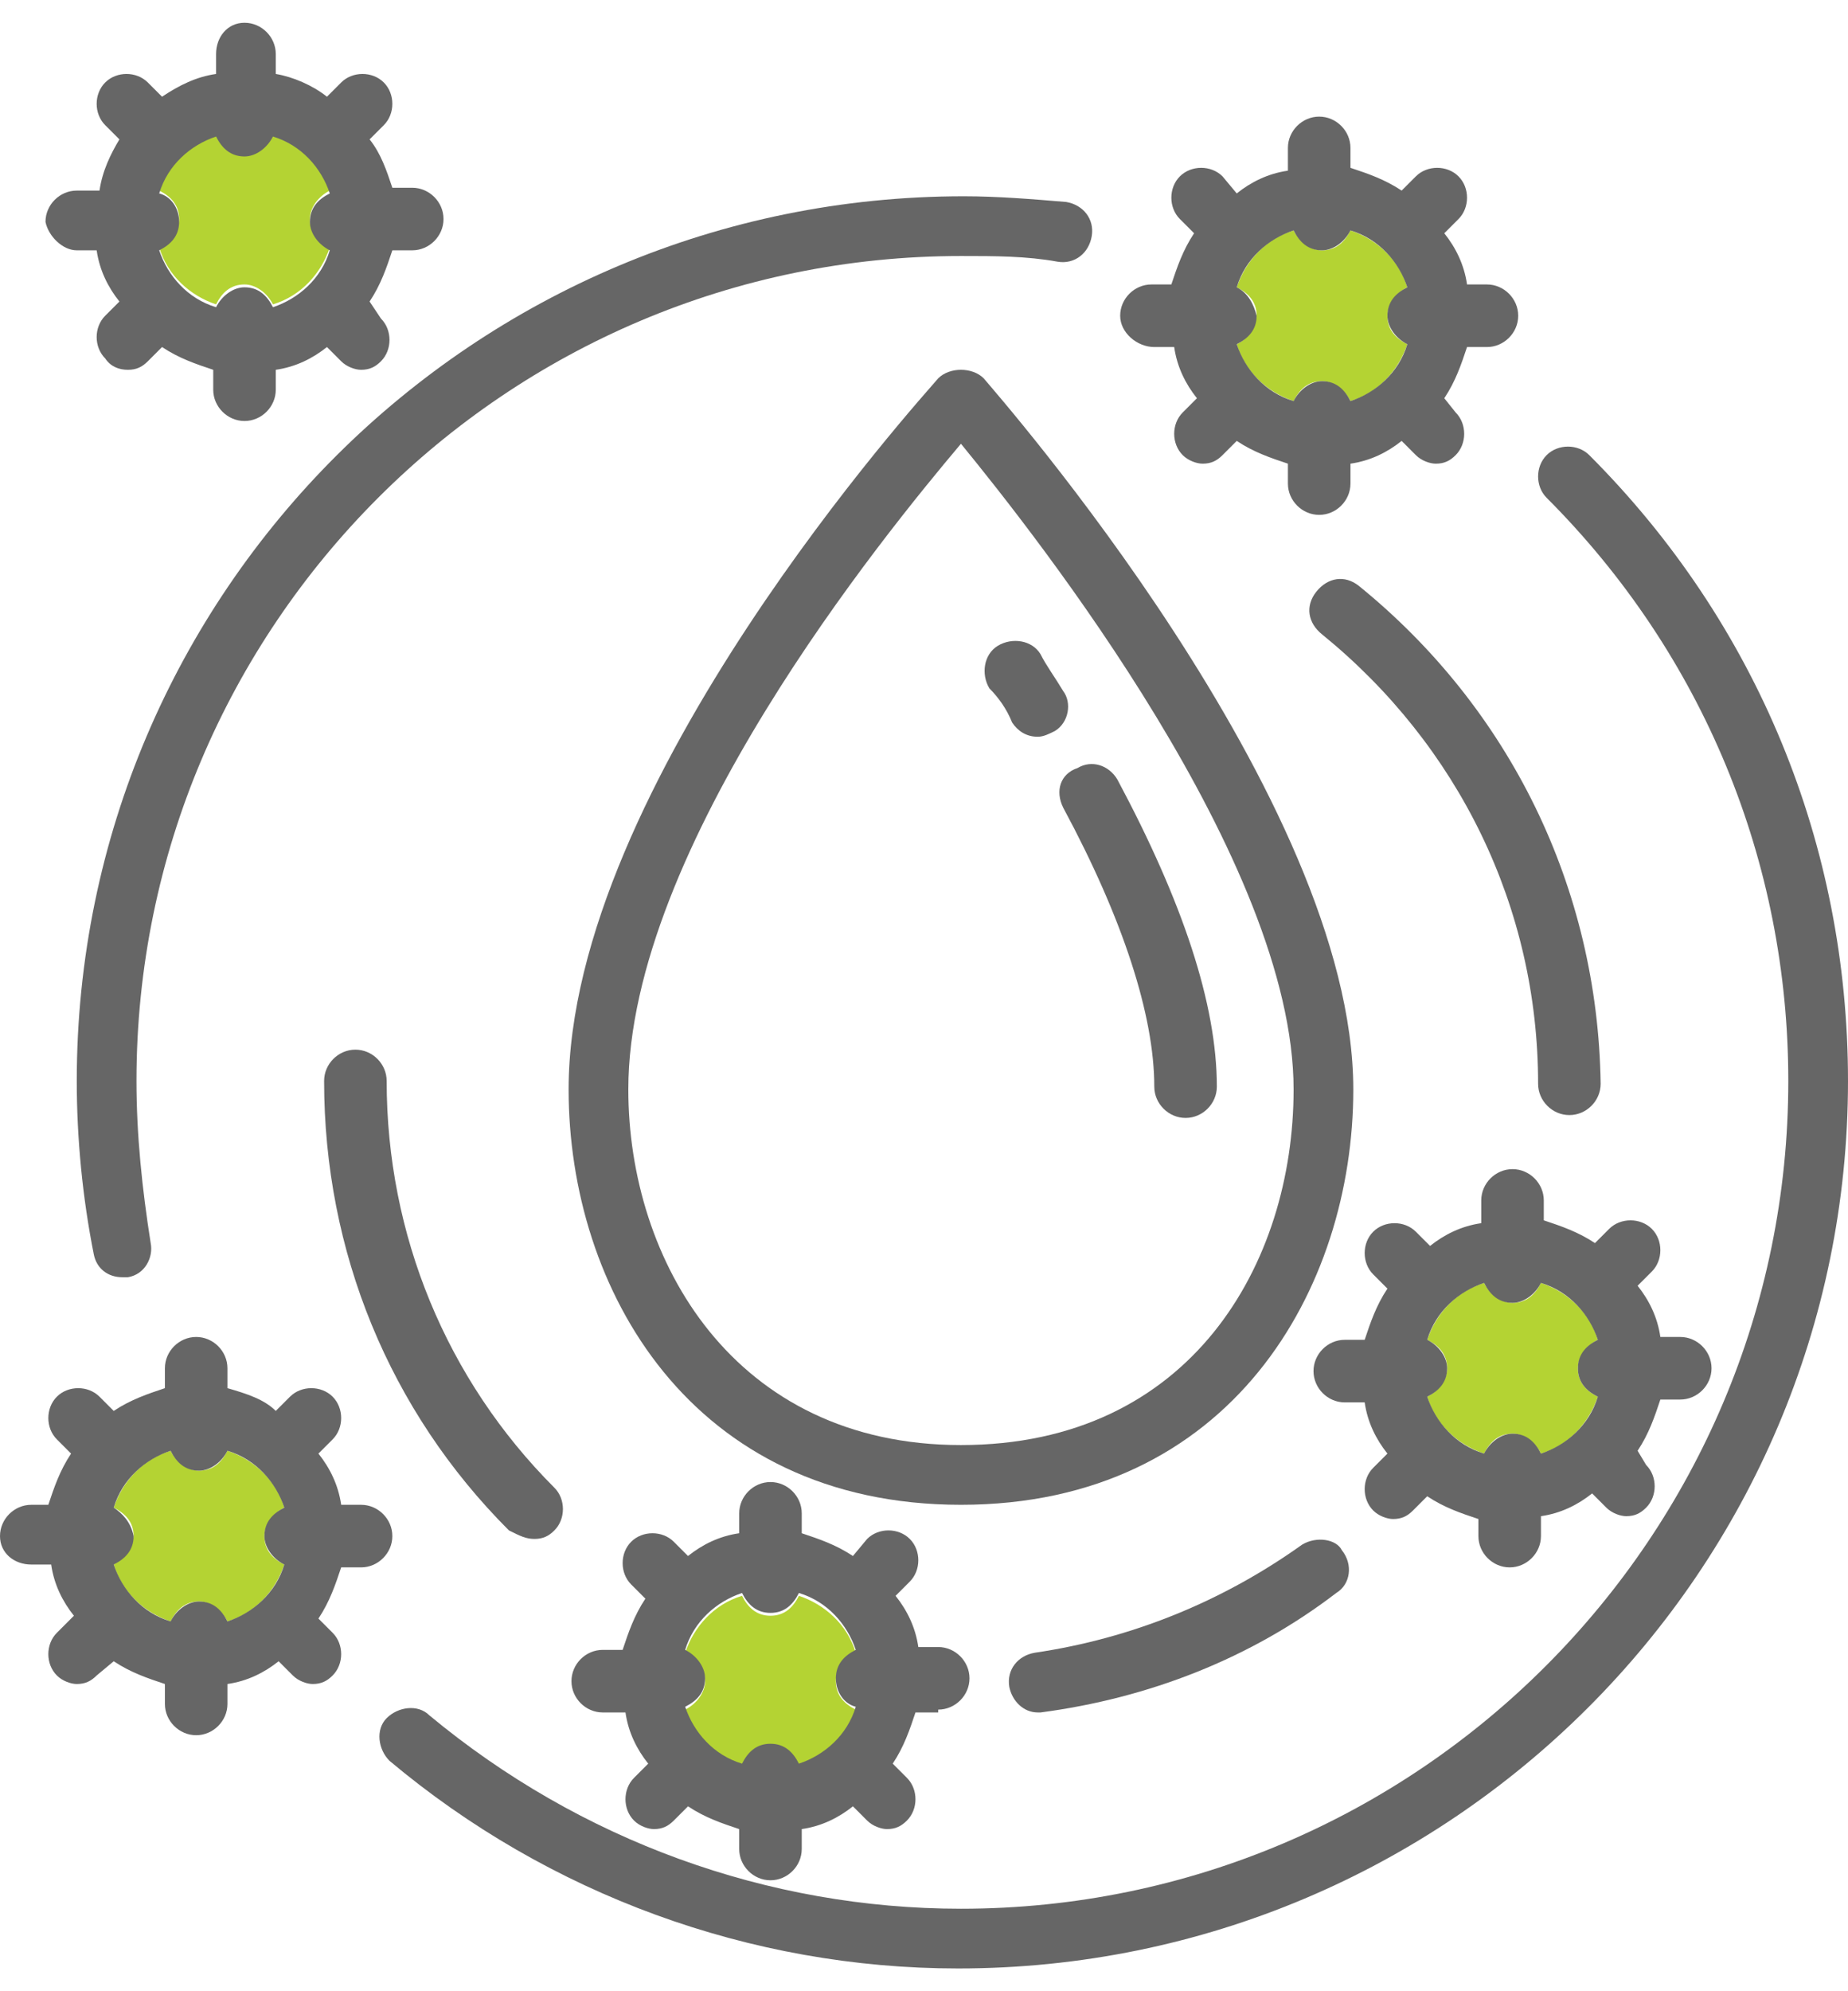 <?xml version="1.0" encoding="utf-8"?>
<!-- Generator: Adobe Illustrator 21.0.0, SVG Export Plug-In . SVG Version: 6.00 Build 0)  -->
<svg version="1.1" id="Layer_1" xmlns="http://www.w3.org/2000/svg" xmlns:xlink="http://www.w3.org/1999/xlink" x="0px" y="0px"
	 viewBox="0 0 65 70" style="enable-background:new 0 0 65 70;" xml:space="preserve">
<style type="text/css">
	.st0{fill:#B4D333;}
	.st1{fill:#666666;}
</style>
<path class="st0" d="M30.1,58.1c-0.3-1-1.1-1.7-2-2c-0.2,0.4-0.5,0.7-1,0.7s-0.8-0.3-1-0.7c-1,0.3-1.7,1.1-2,2
	c0.4,0.2,0.7,0.5,0.7,1c0,0.4-0.3,0.8-0.7,1c0.3,1,1.1,1.7,2,2c0.2-0.4,0.5-0.7,1-0.7s0.8,0.3,1,0.7c1-0.3,1.7-1.1,2-2
	c-0.4-0.2-0.7-0.5-0.7-1C29.4,58.6,29.7,58.2,30.1,58.1z"/>
<path class="st0" d="M56.2,47.1c-0.3-1-1.1-1.7-2-2c-0.2,0.4-0.5,0.7-1,0.7c-0.4,0-0.8-0.3-1-0.7c-1,0.3-1.7,1.1-2,2
	c0.4,0.2,0.7,0.5,0.7,1c0,0.4-0.3,0.8-0.7,1c0.3,1,1.1,1.7,2,2c0.2-0.4,0.5-0.7,1-0.7c0.4,0,0.8,0.3,1,0.7c1-0.3,1.7-1.1,2-2
	c-0.4-0.2-0.7-0.5-0.7-1C55.5,47.7,55.8,47.3,56.2,47.1z"/>
<path class="st0" d="M4,55c0.3,1,1.1,1.7,2,2c0.2-0.4,0.5-0.7,1-0.7c0.4,0,0.8,0.3,1,0.7c1-0.3,1.7-1.1,2-2c-0.4-0.2-0.7-0.5-0.7-1
	c0-0.4,0.3-0.8,0.7-1c-0.3-1-1.1-1.7-2-2c-0.2,0.4-0.5,0.7-1,0.7c-0.4,0-0.8-0.3-1-0.7c-1,0.3-1.7,1.1-2,2c0.4,0.2,0.7,0.5,0.7,1
	C4.6,54.4,4.3,54.8,4,55z"/>
<path class="st0" d="M43.5,12.1c0.3,1,1.1,1.7,2,2c0.2-0.4,0.5-0.7,1-0.7c0.4,0,0.8,0.3,1,0.7c1-0.3,1.7-1.1,2-2
	c-0.4-0.2-0.7-0.5-0.7-1c0-0.4,0.3-0.8,0.7-1c-0.3-1-1.1-1.7-2-2c-0.2,0.4-0.5,0.7-1,0.7c-0.4,0-0.8-0.3-1-0.7c-1,0.3-1.7,1.1-2,2
	c0.4,0.2,0.7,0.5,0.7,1C44.1,11.6,43.9,11.9,43.5,12.1z"/>
<path class="st0" d="M5.6,8.7c0.3,1,1.1,1.7,2,2c0.2-0.4,0.5-0.7,1-0.7c0.4,0,0.8,0.3,1,0.7c1-0.3,1.7-1.1,2-2
	c-0.4-0.2-0.7-0.5-0.7-1c0-0.4,0.3-0.8,0.7-1c-0.3-1-1.1-1.7-2-2c-0.2,0.4-0.5,0.7-1,0.7c-0.4,0-0.8-0.3-1-0.7c-1,0.3-1.7,1.1-2,2
	c0.4,0.2,0.7,0.5,0.7,1C6.3,8.2,6,8.6,5.6,8.7z"/>
<path class="st1" d="M2.7,38c0,2,0.2,4.1,0.6,6.1c0.1,0.5,0.5,0.8,1,0.8c0.1,0,0.1,0,0.2,0c0.6-0.1,0.9-0.7,0.8-1.2
	C5,41.8,4.8,39.9,4.8,38C4.8,22,17.8,9,33.8,9C35,9,36.1,9,37.2,9.2c0.6,0.1,1.1-0.3,1.2-0.9c0.1-0.6-0.3-1.1-0.9-1.2
	c-1.2-0.1-2.4-0.2-3.6-0.2C16.7,6.9,2.7,20.8,2.7,38z"/>
<path class="st1" d="M62.9,38c0,16-13,29.1-29.1,29.1c-6.8,0-13.4-2.4-18.7-6.8c-0.4-0.4-1.1-0.3-1.5,0.1c-0.4,0.4-0.3,1.1,0.1,1.5
	c5.6,4.7,12.7,7.3,20,7.3C51,69.2,65,55.2,65,38c0-8.3-3.2-16.1-9.1-22c-0.4-0.4-1.1-0.4-1.5,0c-0.4,0.4-0.4,1.1,0,1.5
	C59.9,23,62.9,30.3,62.9,38z"/>
<path class="st1" d="M18.8,54.1c0.3,0,0.5-0.1,0.7-0.3c0.4-0.4,0.4-1.1,0-1.5c-3.8-3.8-5.9-8.9-5.9-14.3c0-0.6-0.5-1.1-1.1-1.1
	c-0.6,0-1.1,0.5-1.1,1.1c0,6,2.3,11.6,6.5,15.8C18.3,54,18.5,54.1,18.8,54.1z"/>
<path class="st1" d="M45.8,54.3c-2.8,2-6,3.3-9.4,3.8c-0.6,0.1-1,0.6-0.9,1.2c0.1,0.5,0.5,0.9,1,0.9c0,0,0.1,0,0.1,0
	c3.8-0.5,7.4-1.9,10.4-4.2c0.5-0.3,0.6-1,0.2-1.5C47,54.1,46.3,54,45.8,54.3z"/>
<path class="st1" d="M47.8,20.6c-0.5-0.4-1.1-0.3-1.5,0.2c-0.4,0.5-0.3,1.1,0.2,1.5c4.8,3.9,7.6,9.6,7.6,15.8c0,0.6,0.5,1.1,1.1,1.1
	c0.6,0,1.1-0.5,1.1-1.1C56.2,31.2,53.1,24.9,47.8,20.6z"/>
<path class="st1" d="M33.8,13c-0.3,0-0.6,0.1-0.8,0.3c-0.5,0.6-13,14.3-13,25c0,7,4.3,14.6,13.8,14.6s13.8-7.6,13.8-14.6
	c0-10.2-12.5-24.4-13-25C34.4,13.1,34.1,13,33.8,13z M33.8,50.8c-8,0-11.7-6.5-11.7-12.5c0-8.5,9-19.5,11.7-22.7
	c2.7,3.3,11.7,14.7,11.7,22.7C45.5,44.4,41.9,50.8,33.8,50.8z"/>
<path class="st1" d="M35.6,25.4c0.2,0.3,0.5,0.5,0.9,0.5c0.2,0,0.4-0.1,0.6-0.2c0.5-0.3,0.6-1,0.3-1.4c-0.3-0.5-0.6-0.9-0.8-1.3
	c-0.3-0.5-1-0.6-1.5-0.3c-0.5,0.3-0.6,1-0.3,1.5C35.1,24.5,35.4,24.9,35.6,25.4z"/>
<path class="st1" d="M37.4,28.4c2.1,3.9,3.2,7.3,3.2,9.8c0,0.6,0.5,1.1,1.1,1.1s1.1-0.5,1.1-1.1c0-2.9-1.2-6.5-3.5-10.8
	c-0.3-0.5-0.9-0.7-1.4-0.4C37.3,27.2,37.1,27.8,37.4,28.4z"/>
<path class="st1" d="M2.7,8.8h0.7c0.1,0.7,0.4,1.3,0.8,1.8l-0.5,0.5c-0.4,0.4-0.4,1.1,0,1.5C3.9,12.9,4.2,13,4.5,13
	c0.3,0,0.5-0.1,0.7-0.3l0.5-0.5c0.6,0.4,1.2,0.6,1.8,0.8v0.7c0,0.6,0.5,1.1,1.1,1.1c0.6,0,1.1-0.5,1.1-1.1v-0.7
	c0.7-0.1,1.3-0.4,1.8-0.8l0.5,0.5c0.2,0.2,0.5,0.3,0.7,0.3c0.3,0,0.5-0.1,0.7-0.3c0.4-0.4,0.4-1.1,0-1.5L13,10.6
	c0.4-0.6,0.6-1.2,0.8-1.8h0.7c0.6,0,1.1-0.5,1.1-1.1c0-0.6-0.5-1.1-1.1-1.1h-0.7C13.6,6,13.4,5.4,13,4.9l0.5-0.5
	c0.4-0.4,0.4-1.1,0-1.5s-1.1-0.4-1.5,0l-0.5,0.5C11,3,10.3,2.7,9.7,2.6V1.9c0-0.6-0.5-1.1-1.1-1.1C8,0.8,7.6,1.3,7.6,1.9v0.7
	C6.9,2.7,6.3,3,5.7,3.4L5.2,2.9c-0.4-0.4-1.1-0.4-1.5,0c-0.4,0.4-0.4,1.1,0,1.5l0.5,0.5C3.9,5.4,3.6,6,3.5,6.7H2.7
	c-0.6,0-1.1,0.5-1.1,1.1C1.7,8.3,2.2,8.8,2.7,8.8z M5.6,6.8c0.3-1,1.1-1.7,2-2c0.2,0.4,0.5,0.7,1,0.7c0.4,0,0.8-0.3,1-0.7
	c1,0.3,1.7,1.1,2,2c-0.4,0.2-0.7,0.5-0.7,1c0,0.4,0.3,0.8,0.7,1c-0.3,1-1.1,1.7-2,2c-0.2-0.4-0.5-0.7-1-0.7c-0.4,0-0.8,0.3-1,0.7
	c-1-0.3-1.7-1.1-2-2c0.4-0.2,0.7-0.5,0.7-1C6.3,7.3,6,6.9,5.6,6.8z"/>
<path class="st1" d="M1.8,55c0.1,0.7,0.4,1.3,0.8,1.8L2,57.4c-0.4,0.4-0.4,1.1,0,1.5c0.2,0.2,0.5,0.3,0.7,0.3c0.3,0,0.5-0.1,0.7-0.3
	L4,58.4c0.6,0.4,1.2,0.6,1.8,0.8v0.7c0,0.6,0.5,1.1,1.1,1.1c0.6,0,1.1-0.5,1.1-1.1v-0.7c0.7-0.1,1.3-0.4,1.8-0.8l0.5,0.5
	c0.2,0.2,0.5,0.3,0.7,0.3c0.3,0,0.5-0.1,0.7-0.3c0.4-0.4,0.4-1.1,0-1.5l-0.5-0.5c0.4-0.6,0.6-1.2,0.8-1.8h0.7c0.6,0,1.1-0.5,1.1-1.1
	s-0.5-1.1-1.1-1.1h-0.7c-0.1-0.7-0.4-1.3-0.8-1.8l0.5-0.5c0.4-0.4,0.4-1.1,0-1.5c-0.4-0.4-1.1-0.4-1.5,0l-0.5,0.5
	C9.3,49.2,8.7,49,8,48.8v-0.7c0-0.6-0.5-1.1-1.1-1.1c-0.6,0-1.1,0.5-1.1,1.1v0.7C5.2,49,4.6,49.2,4,49.6l-0.5-0.5
	c-0.4-0.4-1.1-0.4-1.5,0c-0.4,0.4-0.4,1.1,0,1.5l0.5,0.5c-0.4,0.6-0.6,1.2-0.8,1.8H1.1C0.5,52.9,0,53.4,0,54S0.5,55,1.1,55H1.8z
	 M4,53c0.3-1,1.1-1.7,2-2c0.2,0.4,0.5,0.7,1,0.7c0.4,0,0.8-0.3,1-0.7c1,0.3,1.7,1.1,2,2c-0.4,0.2-0.7,0.5-0.7,1c0,0.4,0.3,0.8,0.7,1
	c-0.3,1-1.1,1.7-2,2c-0.2-0.4-0.5-0.7-1-0.7c-0.4,0-0.8,0.3-1,0.7c-1-0.3-1.7-1.1-2-2c0.4-0.2,0.7-0.5,0.7-1C4.6,53.5,4.3,53.2,4,53
	z"/>
<path class="st1" d="M33,60.1c0.6,0,1.1-0.5,1.1-1.1c0-0.6-0.5-1.1-1.1-1.1h-0.7c-0.1-0.7-0.4-1.3-0.8-1.8l0.5-0.5
	c0.4-0.4,0.4-1.1,0-1.5c-0.4-0.4-1.1-0.4-1.5,0L30,54.7c-0.6-0.4-1.2-0.6-1.8-0.8v-0.7c0-0.6-0.5-1.1-1.1-1.1
	c-0.6,0-1.1,0.5-1.1,1.1v0.7c-0.7,0.1-1.3,0.4-1.8,0.8l-0.5-0.5c-0.4-0.4-1.1-0.4-1.5,0c-0.4,0.4-0.4,1.1,0,1.5l0.5,0.5
	c-0.4,0.6-0.6,1.2-0.8,1.8h-0.7c-0.6,0-1.1,0.5-1.1,1.1c0,0.6,0.5,1.1,1.1,1.1H22c0.1,0.7,0.4,1.3,0.8,1.8l-0.5,0.5
	c-0.4,0.4-0.4,1.1,0,1.5c0.2,0.2,0.5,0.3,0.7,0.3c0.3,0,0.5-0.1,0.7-0.3l0.5-0.5c0.6,0.4,1.2,0.6,1.8,0.8v0.7c0,0.6,0.5,1.1,1.1,1.1
	c0.6,0,1.1-0.5,1.1-1.1v-0.7c0.7-0.1,1.3-0.4,1.8-0.8l0.5,0.5c0.2,0.2,0.5,0.3,0.7,0.3c0.3,0,0.5-0.1,0.7-0.3c0.4-0.4,0.4-1.1,0-1.5
	l-0.5-0.5c0.4-0.6,0.6-1.2,0.8-1.8H33z M30.1,60c-0.3,1-1.1,1.7-2,2c-0.2-0.4-0.5-0.7-1-0.7s-0.8,0.3-1,0.7c-1-0.3-1.7-1.1-2-2
	c0.4-0.2,0.7-0.5,0.7-1c0-0.4-0.3-0.8-0.7-1c0.3-1,1.1-1.7,2-2c0.2,0.4,0.5,0.7,1,0.7s0.8-0.3,1-0.7c1,0.3,1.7,1.1,2,2
	c-0.4,0.2-0.7,0.5-0.7,1C29.4,59.5,29.7,59.9,30.1,60z"/>
<path class="st1" d="M58.1,43.2c-0.4-0.4-1.1-0.4-1.5,0l-0.5,0.5c-0.6-0.4-1.2-0.6-1.8-0.8v-0.7c0-0.6-0.5-1.1-1.1-1.1
	s-1.1,0.5-1.1,1.1V43c-0.7,0.1-1.3,0.4-1.8,0.8l-0.5-0.5c-0.4-0.4-1.1-0.4-1.5,0c-0.4,0.4-0.4,1.1,0,1.5l0.5,0.5
	c-0.4,0.6-0.6,1.2-0.8,1.8h-0.7c-0.6,0-1.1,0.5-1.1,1.1s0.5,1.1,1.1,1.1H48c0.1,0.7,0.4,1.3,0.8,1.8l-0.5,0.5
	c-0.4,0.4-0.4,1.1,0,1.5c0.2,0.2,0.5,0.3,0.7,0.3c0.3,0,0.5-0.1,0.7-0.3l0.5-0.5c0.6,0.4,1.2,0.6,1.8,0.8V54c0,0.6,0.5,1.1,1.1,1.1
	s1.1-0.5,1.1-1.1v-0.7c0.7-0.1,1.3-0.4,1.8-0.8l0.5,0.5c0.2,0.2,0.5,0.3,0.7,0.3c0.3,0,0.5-0.1,0.7-0.3c0.4-0.4,0.4-1.1,0-1.5
	L57.6,51c0.4-0.6,0.6-1.2,0.8-1.8h0.7c0.6,0,1.1-0.5,1.1-1.1s-0.5-1.1-1.1-1.1h-0.7c-0.1-0.7-0.4-1.3-0.8-1.8l0.5-0.5
	C58.5,44.3,58.5,43.6,58.1,43.2z M56.2,49.1c-0.3,1-1.1,1.7-2,2c-0.2-0.4-0.5-0.7-1-0.7c-0.4,0-0.8,0.3-1,0.7c-1-0.3-1.7-1.1-2-2
	c0.4-0.2,0.7-0.5,0.7-1c0-0.4-0.3-0.8-0.7-1c0.3-1,1.1-1.7,2-2c0.2,0.4,0.5,0.7,1,0.7c0.4,0,0.8-0.3,1-0.7c1,0.3,1.7,1.1,2,2
	c-0.4,0.2-0.7,0.5-0.7,1C55.5,48.6,55.8,48.9,56.2,49.1z"/>
<path class="st1" d="M40.6,12.2h0.7c0.1,0.7,0.4,1.3,0.8,1.8l-0.5,0.5c-0.4,0.4-0.4,1.1,0,1.5c0.2,0.2,0.5,0.3,0.7,0.3
	c0.3,0,0.5-0.1,0.7-0.3l0.5-0.5c0.6,0.4,1.2,0.6,1.8,0.8V17c0,0.6,0.5,1.1,1.1,1.1c0.6,0,1.1-0.5,1.1-1.1v-0.7
	c0.7-0.1,1.3-0.4,1.8-0.8l0.5,0.5c0.2,0.2,0.5,0.3,0.7,0.3c0.3,0,0.5-0.1,0.7-0.3c0.4-0.4,0.4-1.1,0-1.5L50.8,14
	c0.4-0.6,0.6-1.2,0.8-1.8h0.7c0.6,0,1.1-0.5,1.1-1.1s-0.5-1.1-1.1-1.1h-0.7c-0.1-0.7-0.4-1.3-0.8-1.8l0.5-0.5c0.4-0.4,0.4-1.1,0-1.5
	c-0.4-0.4-1.1-0.4-1.5,0l-0.5,0.5c-0.6-0.4-1.2-0.6-1.8-0.8V5.2c0-0.6-0.5-1.1-1.1-1.1c-0.6,0-1.1,0.5-1.1,1.1V6
	c-0.7,0.1-1.3,0.4-1.8,0.8L43,6.2c-0.4-0.4-1.1-0.4-1.5,0c-0.4,0.4-0.4,1.1,0,1.5l0.5,0.5c-0.4,0.6-0.6,1.2-0.8,1.8h-0.7
	c-0.6,0-1.1,0.5-1.1,1.1S40,12.2,40.6,12.2z M43.5,10.1c0.3-1,1.1-1.7,2-2c0.2,0.4,0.5,0.7,1,0.7c0.4,0,0.8-0.3,1-0.7
	c1,0.3,1.7,1.1,2,2c-0.4,0.2-0.7,0.5-0.7,1c0,0.4,0.3,0.8,0.7,1c-0.3,1-1.1,1.7-2,2c-0.2-0.4-0.5-0.7-1-0.7c-0.4,0-0.8,0.3-1,0.7
	c-1-0.3-1.7-1.1-2-2c0.4-0.2,0.7-0.5,0.7-1C44.1,10.7,43.9,10.3,43.5,10.1z"/>
</svg>
